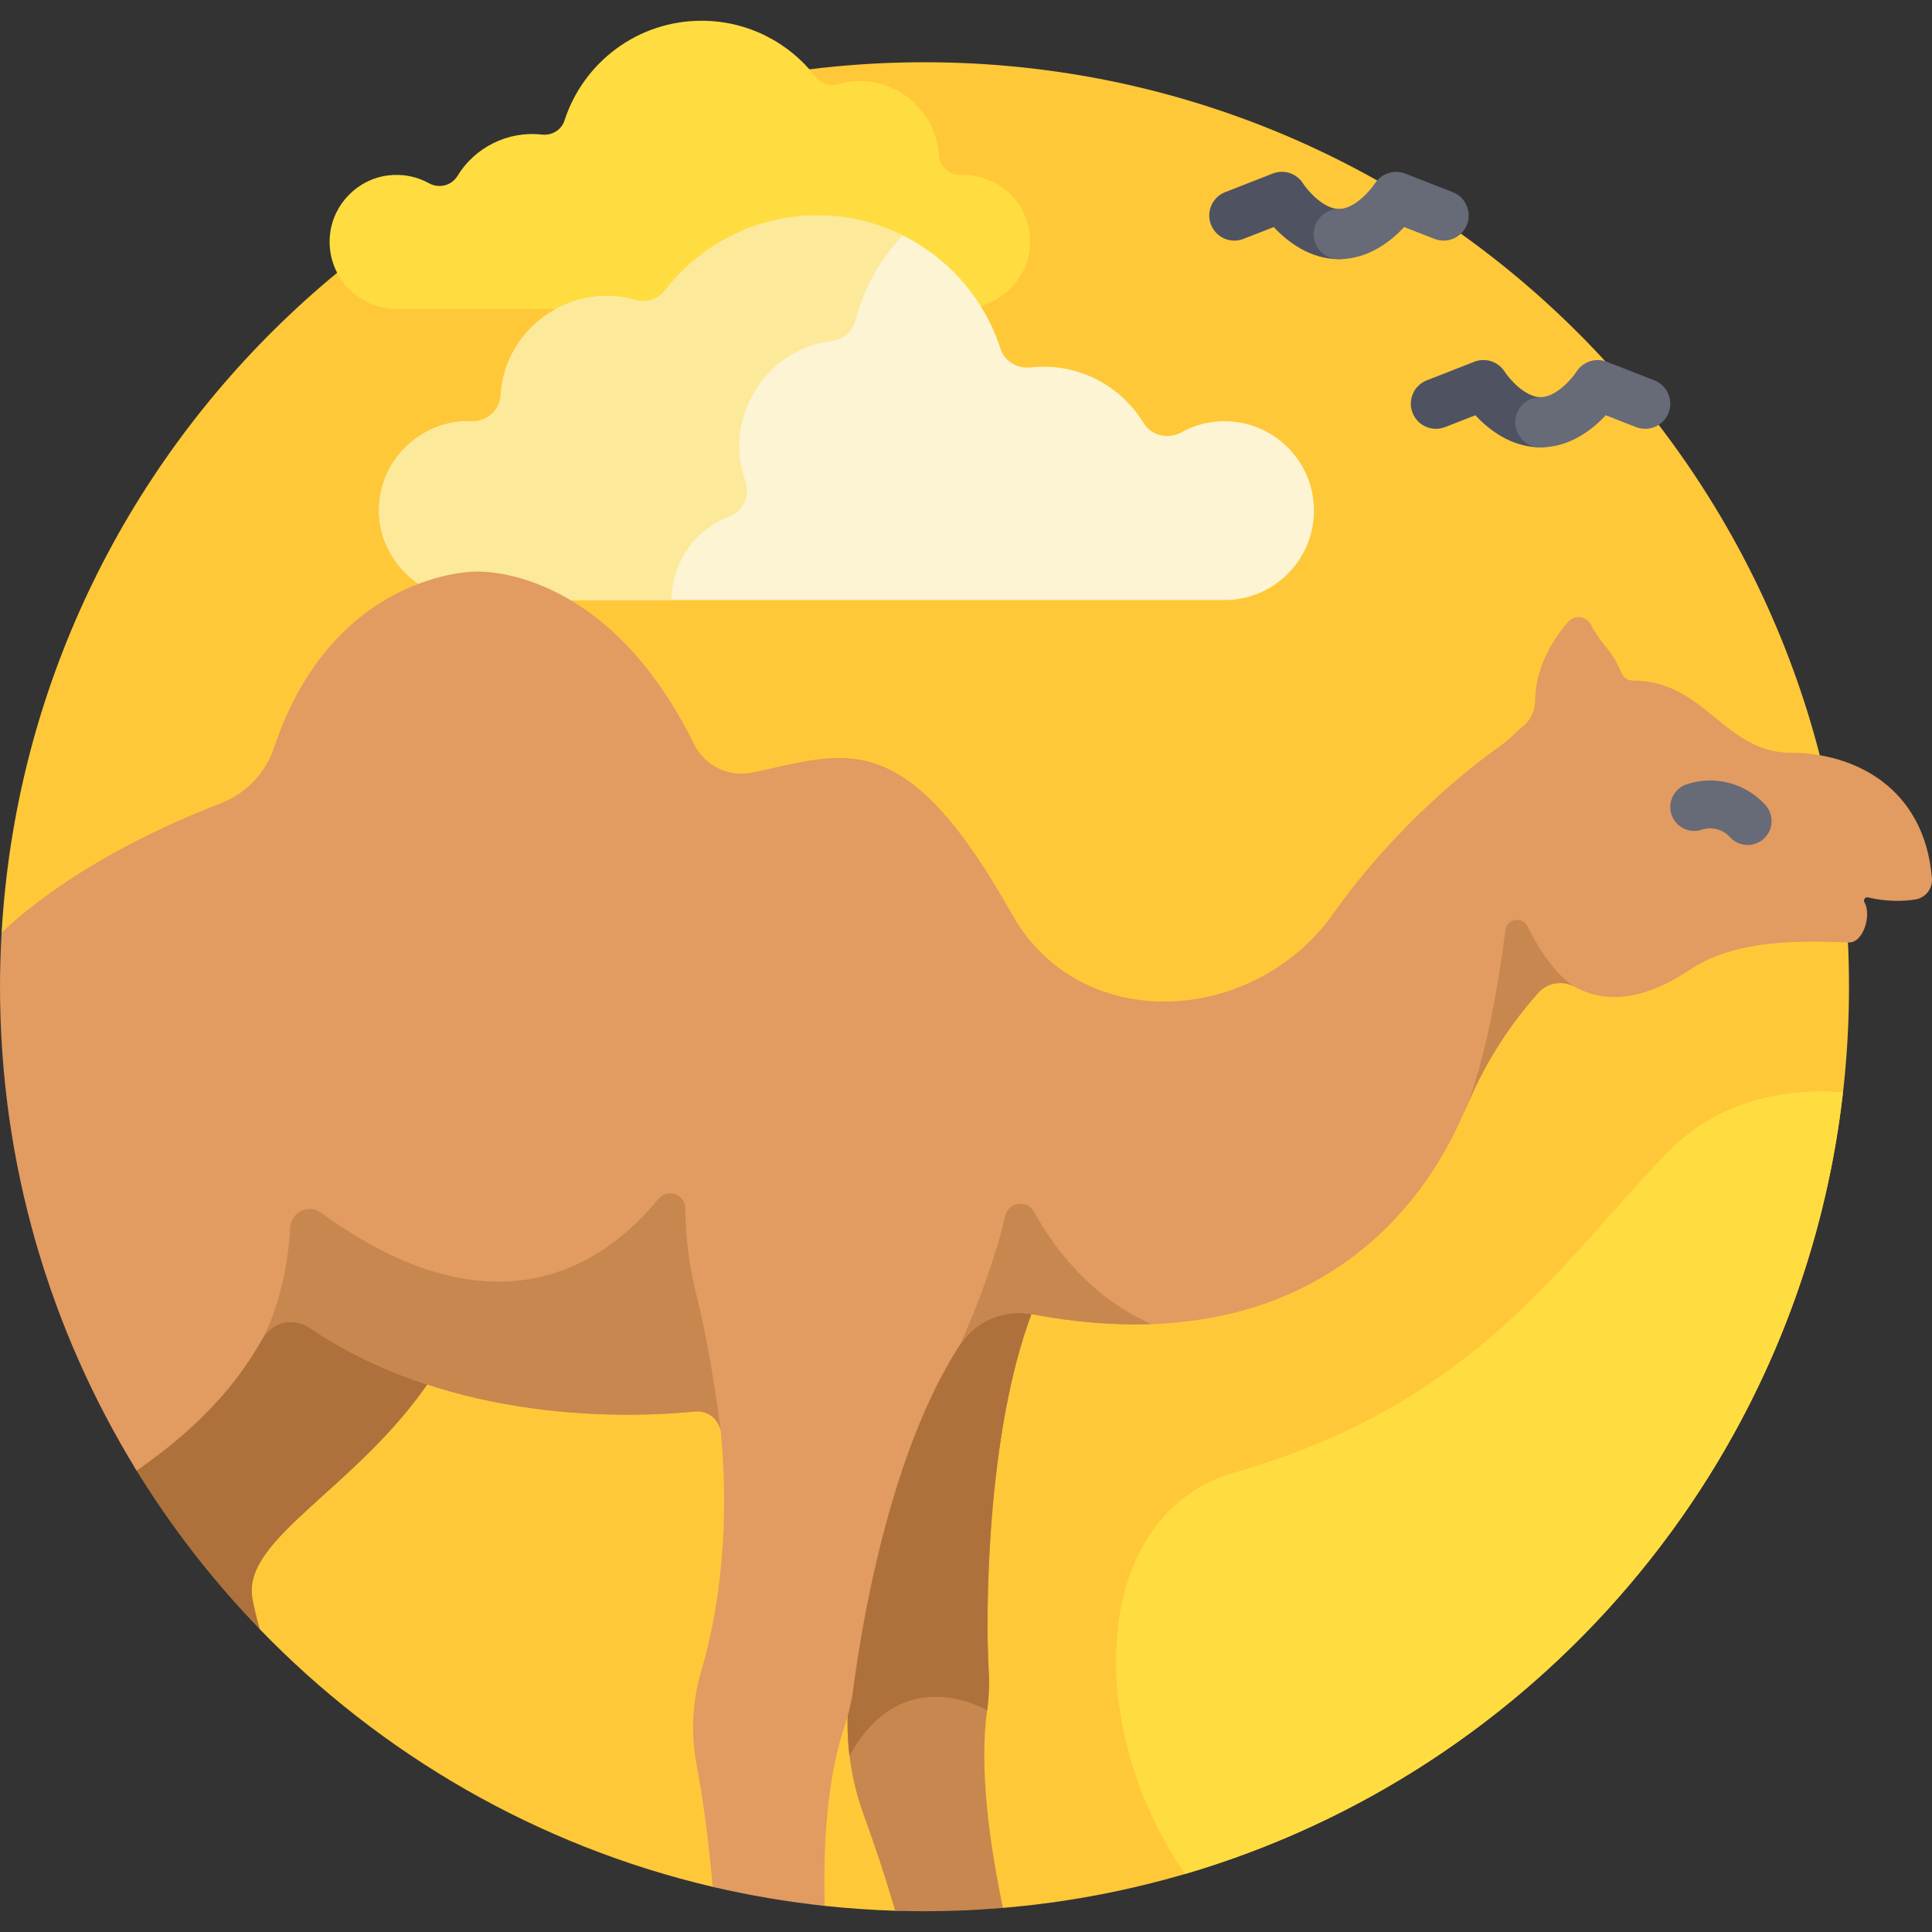 <svg id="Layer_1" enable-background="new 0 0 512 512" height="512" viewBox="0 0 512 512" width="512" xmlns="http://www.w3.org/2000/svg"><rect x="0" y="0" width="512" height="512" fill="#333333" stroke="none"/><g><path d="m245.002 16.496c-130.48 0-237.121 102.002-244.571 230.614l47.181 148.62 21.23 36.023c32.106 33.213 73.512 57.374 120.029 68.278l29.68 5.044c6.151.66 12.37 1.092 18.649 1.289l28.584-.75c125.582-10.551 224.22-115.807 224.22-244.117.001-135.309-109.69-245.001-245.002-245.001z" fill="#ffc839"/><path d="m248.811 41.129c-.728-13.044-13.847-22.558-26.651-18.845-2.228.646-4.612-.115-6.032-1.95-6.982-9.024-17.914-14.835-30.206-14.835-16.984 0-31.369 11.095-36.322 26.431-.82 2.54-3.354 4.04-6.007 3.738-9.009-1.027-17.743 3.375-22.37 10.969-1.574 2.583-4.898 3.39-7.543 1.923-3.136-1.738-6.853-2.554-10.789-2.078-8.057.975-14.529 7.516-15.425 15.583-1.19 10.713 7.164 19.783 17.637 19.783h149.695c9.937 0 18.351-8.132 18.181-18.068-.177-10.334-8.95-17.838-18.491-17.43-2.982.128-5.51-2.241-5.677-5.221z" fill="#ffdd40"/><path d="m132.708 104.665c.972-17.41 18.482-30.109 35.572-25.153 2.974.862 6.156-.154 8.051-2.603 9.318-12.044 23.911-19.801 40.317-19.801 22.669 0 41.869 14.809 48.48 35.278 1.095 3.391 4.477 5.393 8.017 4.99 12.024-1.371 23.682 4.504 29.858 14.64 2.101 3.447 6.537 4.525 10.068 2.567 4.185-2.32 9.146-3.41 14.4-2.773 10.754 1.302 19.392 10.032 20.588 20.799 1.589 14.299-9.562 26.405-23.54 26.405h-199.802c-13.264 0-24.493-10.854-24.267-24.116.236-13.792 11.945-23.809 24.681-23.264 3.98.171 7.355-2.991 7.577-6.969z" fill="#fcf4d2"/><g><path d="m193.278 136.868c3.727-1.407 5.588-5.641 4.23-9.386-5.946-16.392 5.168-34.949 22.831-37.104 3.074-.375 5.601-2.56 6.381-5.556 2.177-8.358 6.46-16.111 12.508-22.435-6.806-3.374-14.469-5.278-22.581-5.278-16.406 0-30.999 7.757-40.317 19.801-1.895 2.449-5.077 3.465-8.051 2.603-17.09-4.956-34.6 7.743-35.572 25.152-.222 3.977-3.597 7.14-7.576 6.97-12.736-.545-24.445 9.471-24.681 23.264-.227 13.261 11.003 24.115 24.267 24.115h53.247c.013-9.748 6.16-18.69 15.314-22.146z" fill="#fce99a"/></g><path d="m272.303 347.384c-7.324-1.395-14.683 1.884-18.738 8.141-.024.036-.047.073-.071.109-18.734 28.815-26.136 75.13-28.217 91.108-.008.06-.016.119-.023.178-1.518 11.36-.399 22.907 3.505 33.683 2.513 6.936 5.463 15.367 8.443 25.762 2.592.081 5.19.136 7.801.136 7.002 0 13.93-.31 20.783-.886-3.536-16.897-6.337-37.007-4.191-52.353.478-3.42.627-6.876.429-10.324-.902-15.724-.581-63.487 11.552-95.317-.433-.078-.857-.157-1.273-.237z" fill="#c7874e"/><path d="m262.024 442.938c-.902-15.724-.581-63.488 11.552-95.317-.433-.078-.857-.157-1.273-.236-7.324-1.395-14.683 1.884-18.738 8.141-.024.036-.047.073-.071.109-18.734 28.815-26.136 75.13-28.217 91.108-.008.06-.016.119-.023.178-.818 6.122-.863 12.297-.126 18.377 14.098-25.6 36.468-12.035 36.468-12.035.477-3.421.626-6.877.428-10.325z" fill="#af713b"/><path d="m69.561 353.088-.051.091c-8.97 16.049-21.804 26.9-34.034 35.374 9.503 15.637 20.717 30.117 33.365 43.201-.905-3.298-1.574-6.104-1.945-8.272-2.705-15.833 27.886-29.061 47.292-57.952-10.863-3.474-21.844-8.405-32.161-15.37-4.329-2.924-9.921-1.634-12.466 2.928z" fill="#af713b"/><path d="m474.67 199.501c-17.741 0-22.809-19.149-41.958-19.149h-.023c-1.301.005-2.489-.773-2.964-1.984-.833-2.127-2.034-4.289-3.717-6.422 0 0-2.624-3.001-4.38-6.363-1.218-2.332-4.373-2.771-6.087-.775-3.824 4.456-8.672 11.889-8.714 20.945-.011 2.478-1.049 4.848-2.937 6.451-1.081.917-1.98 1.748-2.678 2.423-1.287 1.245-2.661 2.381-4.121 3.417-6.79 4.819-26.789 20.111-43.789 44.118-20.838 29.427-66.923 32.554-85.183 0-28.663-51.098-44.399-42.408-68.907-37.405-6.209 1.267-12.479-1.872-15.282-7.556-23.796-48.251-58.149-45.71-58.149-45.71s-37.491-.02-53.161 46.647c-2.274 6.773-7.455 12.18-14.123 14.746-14.285 5.498-39.476 16.843-58.065 34.226-.276 4.763-.432 9.557-.432 14.389 0 47.017 13.254 90.933 36.215 128.236 12.006-8.398 24.506-19.142 33.296-34.866l.051-.091c2.538-4.568 8.125-5.861 12.456-2.936 38.206 25.801 85.52 23.875 102.189 22.214 3.46-.345 6.535 2.216 6.853 5.678 2.677 29.133-1.592 50.825-5.222 63.102-2.383 8.06-2.788 16.562-1.235 24.823 1.422 7.563 3.07 18.605 4.269 32.373 9.685 2.27 19.591 3.961 29.68 5.044-.41-15.451.501-33.349 5.182-47.306 1.112-3.315 1.935-6.715 2.387-10.183 2.081-15.978 9.484-62.293 28.217-91.108l.071-.109c4.096-6.3 11.597-9.488 18.982-8.095 91.151 17.207 113.64-53.088 114.828-53.876 6.111-15.122 14.286-25.53 19.455-31.303 2.457-2.745 6.473-3.348 9.697-1.565 7.036 3.892 16.99 4.492 30.547-4.584 12.454-8.338 30.486-7.582 42.018-7.181 3.861.134 6.109-7.29 4.17-10.618-.399-.686.172-1.516.943-1.328 5.036 1.228 9.788 1.019 12.604.532 2.686-.464 4.552-2.906 4.328-5.623-1.984-24.054-20.608-33.228-37.311-33.228z" fill="#e29b61"/><path d="m305.127 350.903c-16.08-7.158-25.725-19.953-31.087-29.779-1.807-3.312-6.751-2.601-7.611 1.073-2.839 12.138-8.281 26.084-12.02 34.173 4.096-6.3 11.597-9.489 18.981-8.095 11.675 2.204 22.216 2.965 31.737 2.628z" fill="#c7874e"/><path d="m184.906 344.655c-2.319-9.035-3.307-17.112-3.276-24.327.016-3.802-4.764-5.513-7.17-2.57-13.691 16.748-42.631 37.667-89.292 3.68-3.351-2.502-8.086-.206-8.279 3.972-.437 9.469-2.816 20.701-7.328 29.368 2.539-4.567 8.125-5.86 12.456-2.936 38.206 25.801 85.52 23.876 102.189 22.214 3.453-.344 6.521 2.206 6.85 5.657l.001-.001c-1.1-8.925-3.546-24.908-6.151-35.057z" fill="#c7874e"/><g><path d="m458.449 221.838c-1.862-2.066-4.791-2.855-7.464-1.963-3.319 1.103-6.908-.687-8.014-4.007-1.107-3.32.687-6.908 4.007-8.015 7.57-2.524 15.727-.216 20.881 5.497 2.344 2.599 2.137 6.605-.462 8.949-2.593 2.338-6.599 2.143-8.948-.461z" fill="#676a77"/></g><path d="m404.856 245.549c-1.354-2.788-5.492-2.147-5.889.927-1.709 13.225-5.108 34.174-10.748 47.924 6.111-15.122 14.286-25.53 19.455-31.303 2.457-2.745 6.473-3.348 9.697-1.565 0-.001-6.312-3.209-12.515-15.983z" fill="#c7874e"/><g><path d="m408.31 118.56c-7.844 0-13.817-4.744-17.325-8.514l-8.025 3.136c-3.423 1.339-7.281-.353-8.618-3.774-1.337-3.422.352-7.28 3.774-8.618l12.591-4.922c2.971-1.161 6.344-.051 8.046 2.644 1.118 1.727 5.319 6.743 9.556 6.743 3.674 0 6.652 2.978 6.652 6.652.001 3.675-2.977 6.653-6.651 6.653z" fill="#4f5261"/></g><g><path d="m408.218 118.56c-3.674 0-6.652-2.978-6.652-6.652s2.978-6.652 6.652-6.652c4.237 0 8.438-5.016 9.576-6.773 1.717-2.652 5.083-3.765 8.027-2.613l12.592 4.922c3.422 1.337 5.111 5.195 3.774 8.618-1.338 3.421-5.195 5.11-8.618 3.774l-8.024-3.136c-3.51 3.768-9.482 8.512-17.327 8.512z" fill="#676a77"/></g><g><path d="m354.885 68.683c-7.844 0-13.817-4.744-17.325-8.514l-8.025 3.136c-3.423 1.339-7.281-.352-8.617-3.774-1.337-3.422.352-7.28 3.774-8.618l12.591-4.922c2.971-1.161 6.344-.051 8.046 2.644 1.118 1.727 5.319 6.743 9.556 6.743 3.674 0 6.652 2.978 6.652 6.652.001 3.675-2.978 6.653-6.652 6.653z" fill="#4f5261"/></g><g><path d="m354.793 68.683c-3.674 0-6.652-2.978-6.652-6.652s2.978-6.652 6.652-6.652c4.237 0 8.438-5.016 9.576-6.773 1.717-2.652 5.083-3.765 8.027-2.613l12.591 4.922c3.422 1.337 5.111 5.195 3.774 8.618-1.338 3.421-5.195 5.11-8.617 3.774l-8.025-3.136c-3.508 3.768-9.481 8.512-17.326 8.512z" fill="#676a77"/></g><path d="m488.409 289.446c-14.096-.976-31.897 1.415-45.764 15.283-27.141 27.141-50.304 66.949-115.282 85.446-38.114 10.85-40.735 66.62-13.3 106.44 93.049-27.287 163.116-108.297 174.346-207.169z" fill="#ffdd40"/></g></svg>